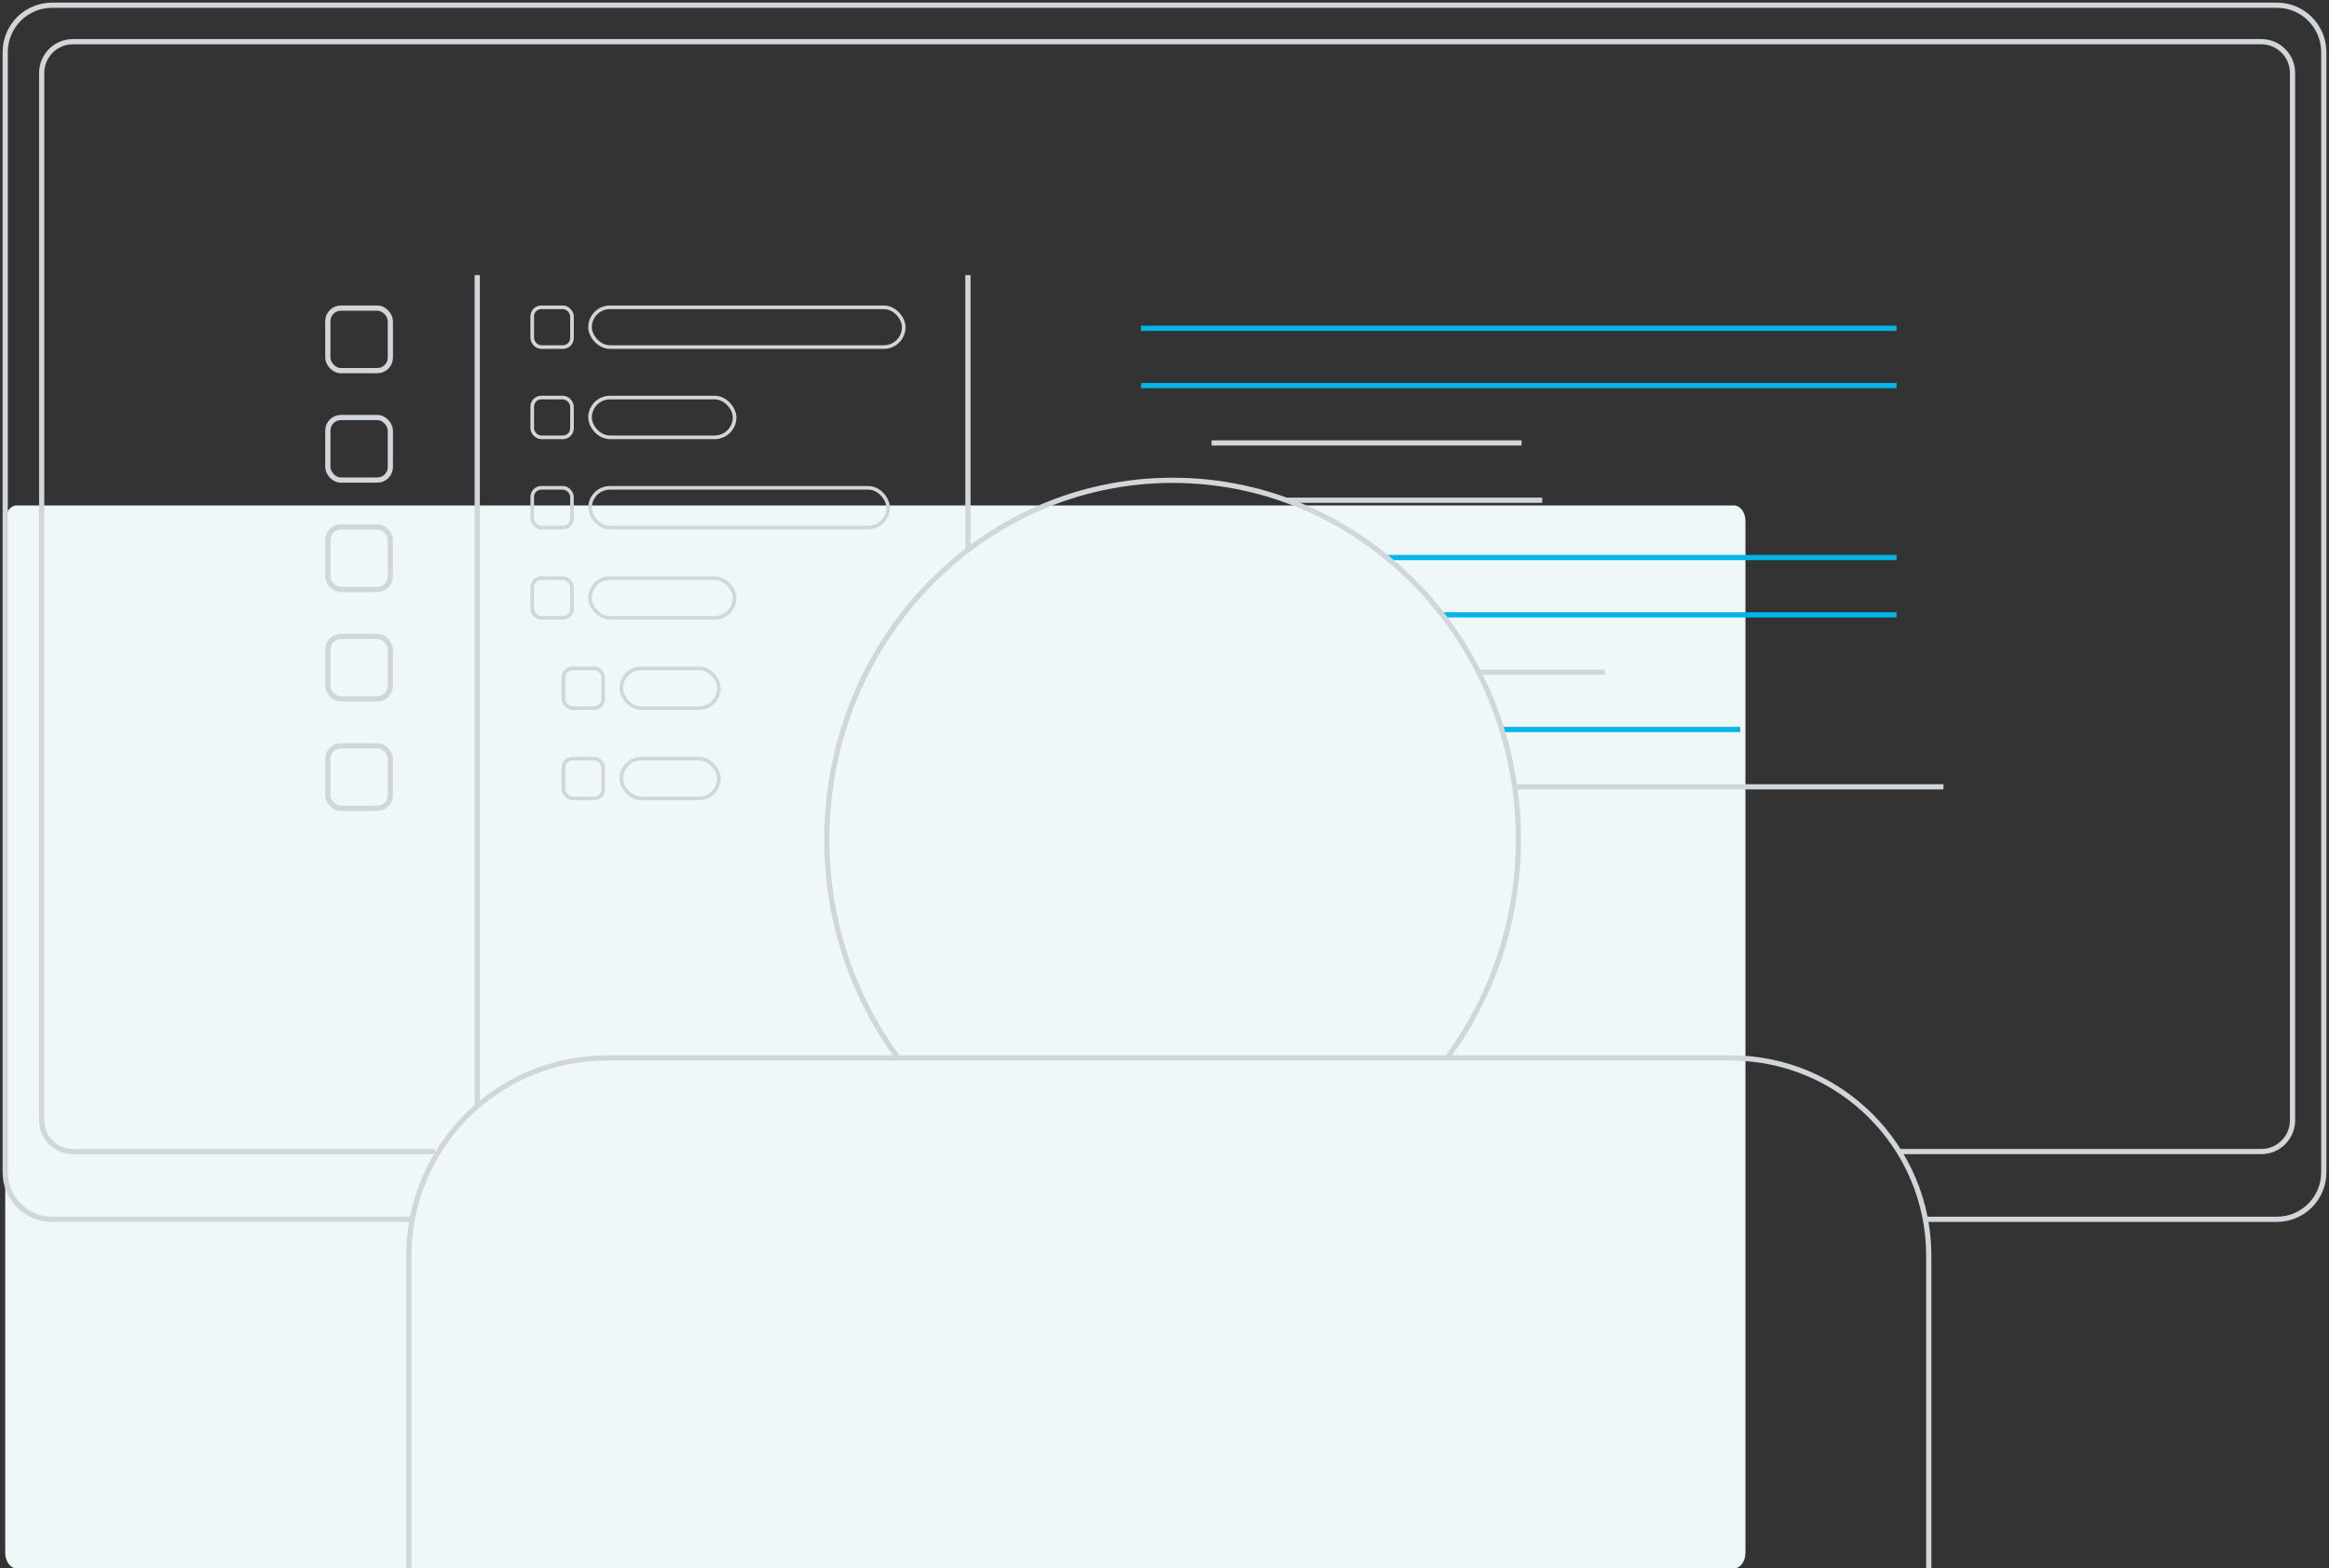 <svg width="447" height="301" viewBox="0 0 447 301" fill="none" xmlns="http://www.w3.org/2000/svg">
<rect x="0" y="0" width="447" height="301" fill="#333333" stroke="none"/>
<path d="M1 100C1 98.343 1.99 97 3.212 97H332.788C334.01 97 335 98.343 335 100V298C335 299.657 334.01 301 332.788 301H3.212C1.99 301 1 299.657 1 298V100Z" fill="#F0F7F9"/>
<path d="M79 234H10C5.029 234 1 229.971 1 225V10C1 5.029 5.029 1 10 1H437C441.971 1 446 5.029 446 10V225C446 229.971 441.971 234 437 234H369.5" stroke="#D0D6DA"/>
<path d="M364.5 221H434C437.314 221 440 218.314 440 215V14C440 10.686 437.314 8 434 8H14C10.686 8 8 10.686 8 14V215C8 218.314 10.686 221 14 221H83.5" stroke="#D0D6DA"/>
<path d="M91.594 52.797L91.594 212.5" stroke="#D0D6DA"/>
<path d="M185.774 52.797L185.774 105.5" stroke="#D0D6DA"/>
<rect x="62.92" y="59.13" width="12" height="12" rx="2.5" stroke="#D0D6DA"/>
<rect x="62.92" y="80.13" width="12" height="12" rx="2.5" stroke="#D0D6DA"/>
<rect x="62.92" y="101.13" width="12" height="12" rx="2.5" stroke="#D0D6DA"/>
<rect x="62.92" y="122.13" width="12" height="12" rx="2.5" stroke="#D0D6DA"/>
<rect x="62.92" y="143.13" width="12" height="12" rx="2.5" stroke="#D0D6DA"/>
<rect x="102.15" y="58.977" width="7.629" height="7.629" rx="1.734" stroke="#D0D6DA" stroke-width="0.694"/>
<rect x="113.246" y="58.977" width="60.21" height="7.629" rx="3.815" stroke="#D0D6DA" stroke-width="0.694"/>
<rect x="102.15" y="76.299" width="7.629" height="7.629" rx="1.734" stroke="#D0D6DA" stroke-width="0.694"/>
<rect x="113.246" y="76.299" width="27.742" height="7.629" rx="3.815" stroke="#D0D6DA" stroke-width="0.694"/>
<rect x="102.15" y="93.622" width="7.629" height="7.629" rx="1.734" stroke="#D0D6DA" stroke-width="0.694"/>
<rect x="113.246" y="93.622" width="57.21" height="7.629" rx="3.815" stroke="#D0D6DA" stroke-width="0.694"/>
<rect x="102.15" y="110.944" width="7.629" height="7.629" rx="1.734" stroke="#D0D6DA" stroke-width="0.694"/>
<rect x="113.246" y="110.944" width="27.742" height="7.629" rx="3.815" stroke="#D0D6DA" stroke-width="0.694"/>
<rect x="108.15" y="128.267" width="7.629" height="7.629" rx="1.734" stroke="#D0D6DA" stroke-width="0.694"/>
<rect x="119.246" y="128.267" width="18.726" height="7.629" rx="3.815" stroke="#D0D6DA" stroke-width="0.694"/>
<rect x="108.15" y="145.59" width="7.629" height="7.629" rx="1.734" stroke="#D0D6DA" stroke-width="0.694"/>
<rect x="119.246" y="145.59" width="18.726" height="7.629" rx="3.815" stroke="#D0D6DA" stroke-width="0.694"/>
<path d="M219 63L364 63" stroke="#00B6E8"/>
<path d="M219 74L364 74" stroke="#00B6E8"/>
<path d="M232.532 85.006H292.032" stroke="#D0D6DA"/>
<path d="M247 96L296 96" stroke="#D0D6DA"/>
<path d="M266 107L364 107" stroke="#00B6E8"/>
<path d="M277 118L364 118" stroke="#00B6E8"/>
<path d="M284 129L308 129" stroke="#D0D6DA"/>
<path d="M288 140L334 140" stroke="#00B6E8"/>
<path d="M291 151L373 151" stroke="#D0D6DA"/>
<path d="M370.186 301V241.031C370.186 220.044 353.172 203.031 332.186 203.031H116.467C95.48 203.031 78.467 220.044 78.467 241.031V301" stroke="#D0D6DA"/>
<path d="M172.373 203.033C163.791 191.417 158.689 176.881 158.689 161.108C158.689 123.04 188.403 92.18 225.055 92.18C261.708 92.18 291.421 123.04 291.421 161.108C291.421 176.881 286.32 191.417 277.738 203.033" stroke="#D0D6DA"/>
</svg>
